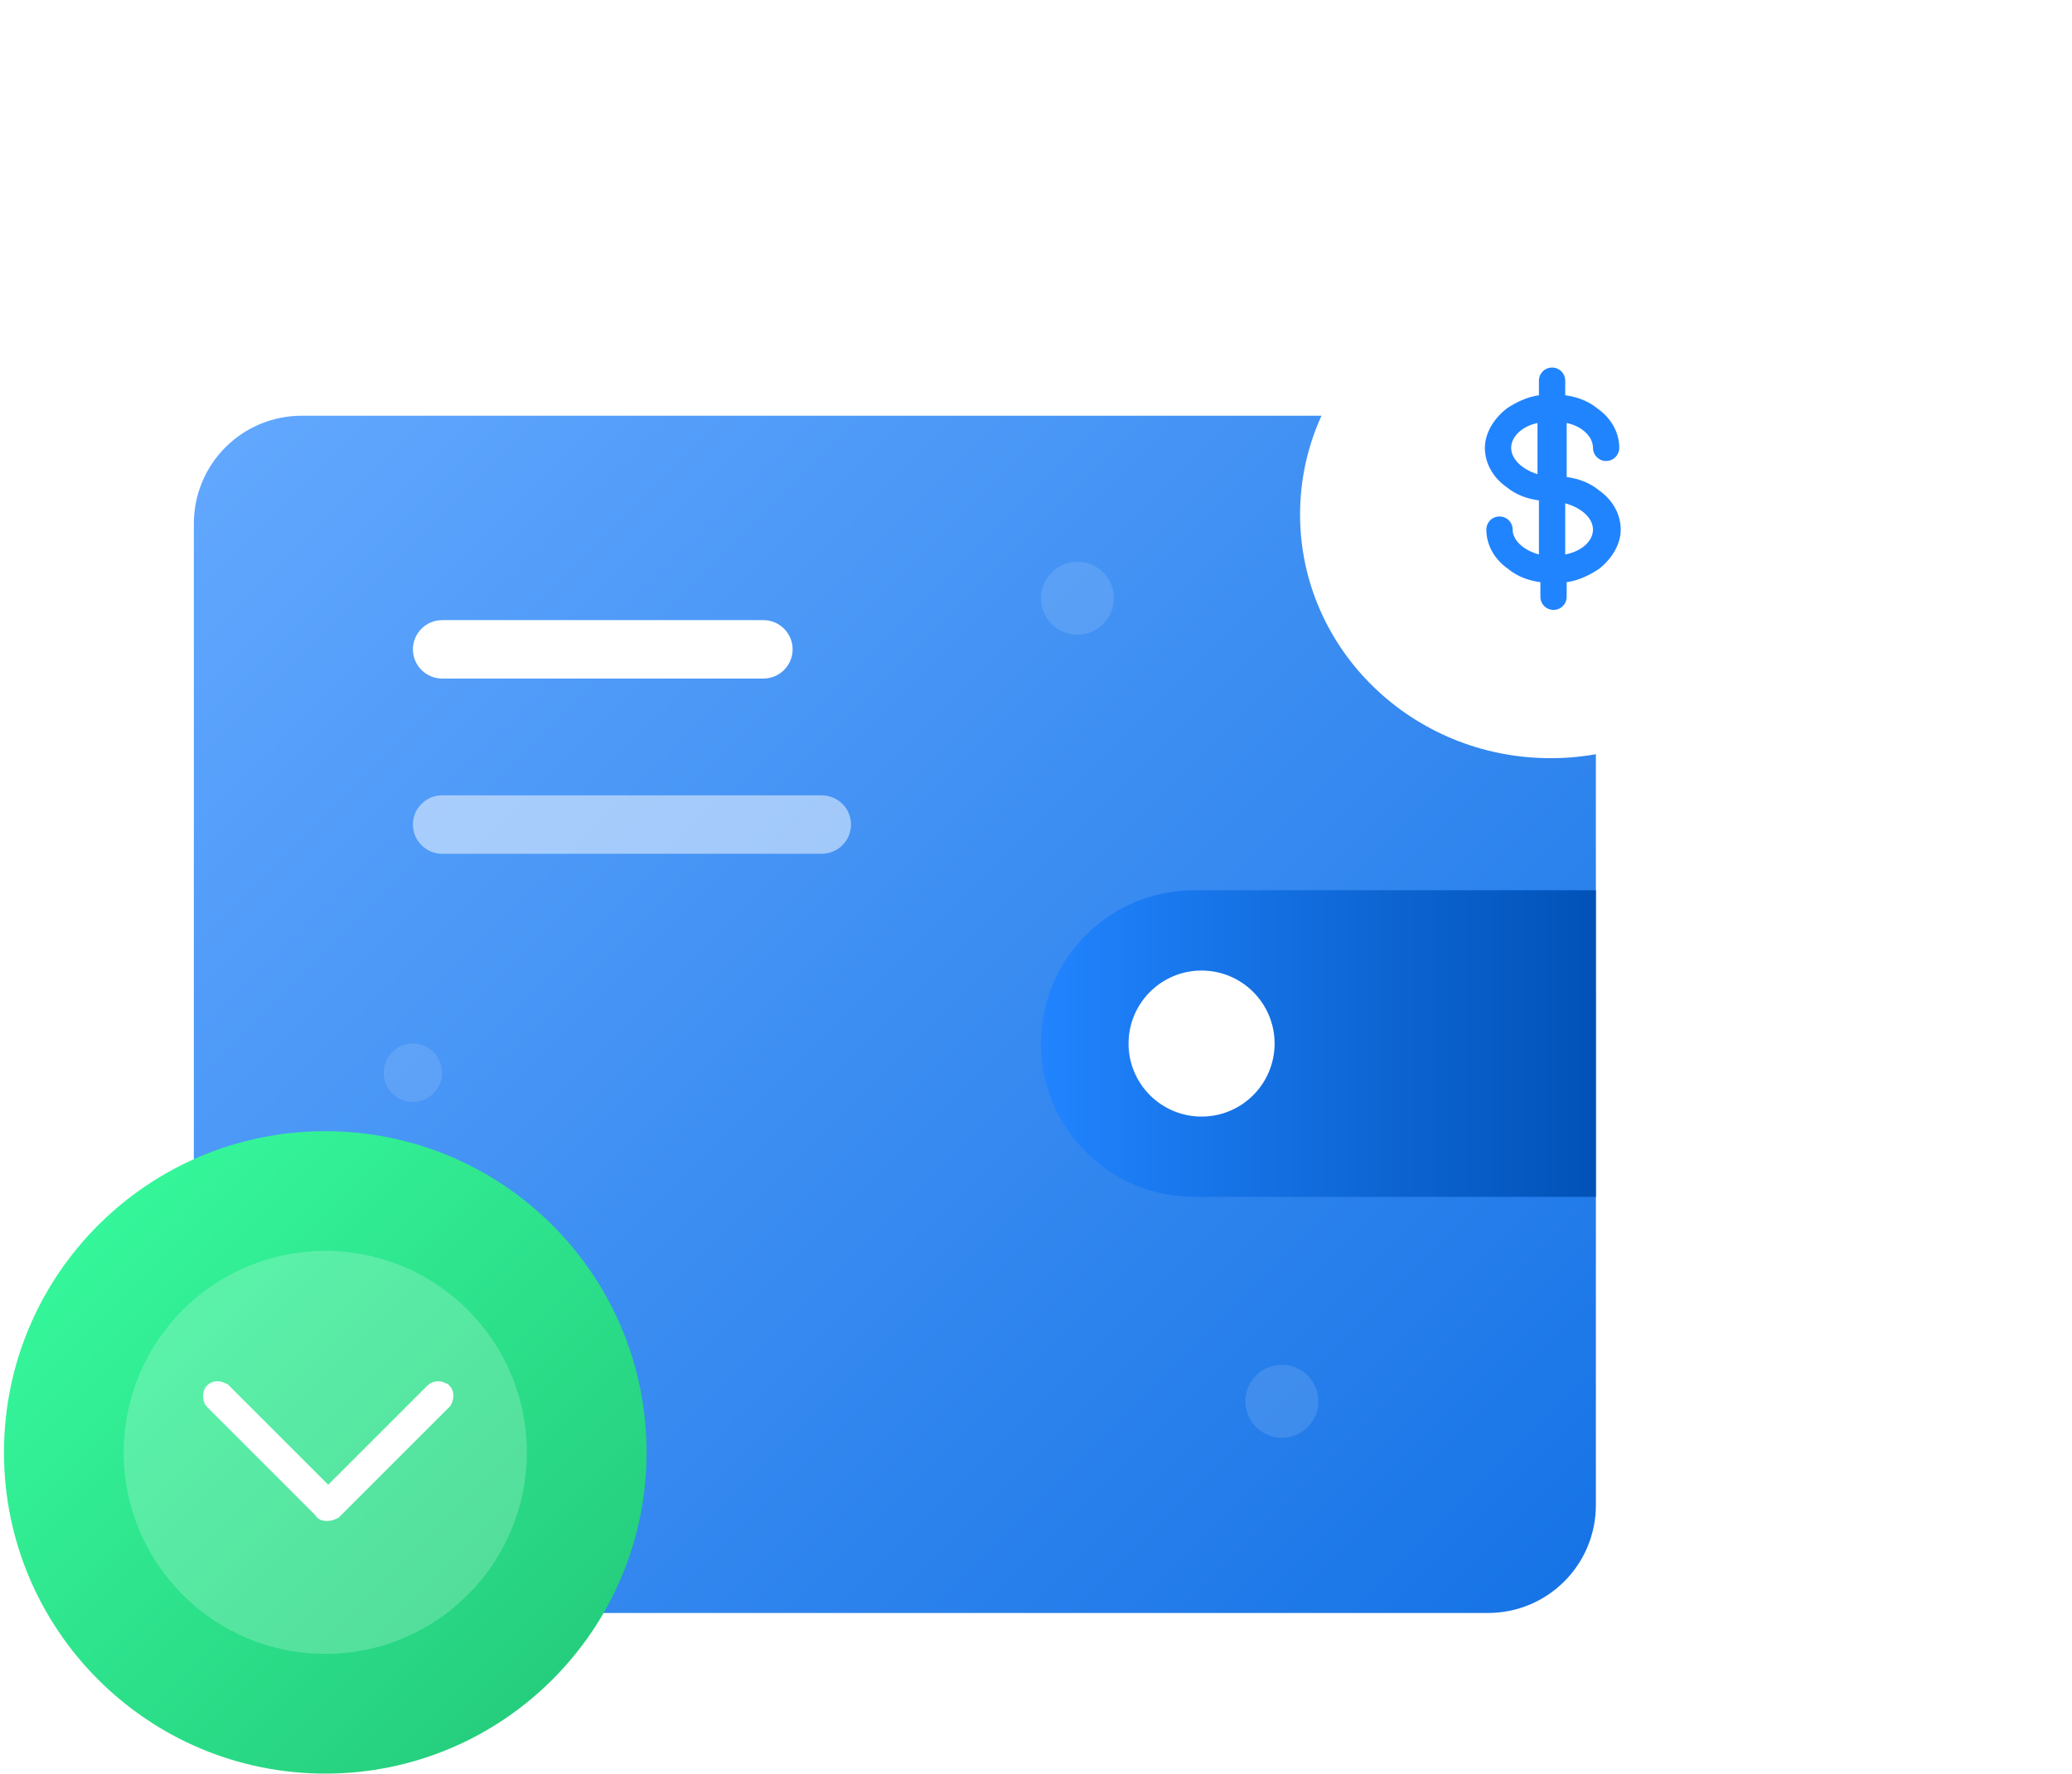<svg width="153" height="131" viewBox="0 0 153 131" fill="none" xmlns="http://www.w3.org/2000/svg">
<path d="M109.863 119.137H22.294C17.872 119.137 14.314 115.578 14.314 111.157V38.686C14.314 34.265 17.872 30.706 22.294 30.706H109.863C114.284 30.706 117.843 34.265 117.843 38.686V111.157C117.843 115.578 114.284 119.137 109.863 119.137Z" fill="url(#paint0_linear)"/>
<path d="M56.373 50.118H32.647C31.461 50.118 30.49 49.147 30.49 47.961C30.49 46.775 31.461 45.804 32.647 45.804H56.373C57.559 45.804 58.529 46.775 58.529 47.961C58.529 49.147 57.559 50.118 56.373 50.118Z" fill="white"/>
<path d="M117.843 88.402H88.186C81.931 88.402 76.863 83.333 76.863 77.078C76.863 70.823 81.931 65.755 88.186 65.755H117.843V88.402Z" fill="url(#paint1_linear)"/>
<path d="M88.726 82.471C91.704 82.471 94.118 80.056 94.118 77.078C94.118 74.1 91.704 71.686 88.726 71.686C85.748 71.686 83.334 74.1 83.334 77.078C83.334 80.056 85.748 82.471 88.726 82.471Z" fill="white"/>
<path d="M24.02 131C37.123 131 47.745 120.378 47.745 107.275C47.745 94.171 37.123 83.549 24.02 83.549C10.916 83.549 0.294 94.171 0.294 107.275C0.294 120.378 10.916 131 24.02 131Z" fill="url(#paint2_linear)"/>
<path opacity="0.2" d="M24.02 122.157C32.239 122.157 38.902 115.494 38.902 107.275C38.902 99.055 32.239 92.392 24.02 92.392C15.8 92.392 9.137 99.055 9.137 107.275C9.137 115.494 15.8 122.157 24.02 122.157Z" fill="white"/>
<path opacity="0.5" d="M60.686 63.059H32.647C31.461 63.059 30.49 62.088 30.49 60.902C30.49 59.716 31.461 58.745 32.647 58.745H60.686C61.873 58.745 62.843 59.716 62.843 60.902C62.843 62.088 61.873 63.059 60.686 63.059Z" fill="white"/>
<path opacity="0.12" d="M30.49 81.392C31.682 81.392 32.647 80.426 32.647 79.235C32.647 78.044 31.682 77.078 30.49 77.078C29.299 77.078 28.334 78.044 28.334 79.235C28.334 80.426 29.299 81.392 30.49 81.392Z" fill="white"/>
<path opacity="0.12" d="M94.657 106.196C96.146 106.196 97.353 104.989 97.353 103.5C97.353 102.011 96.146 100.804 94.657 100.804C93.168 100.804 91.961 102.011 91.961 103.5C91.961 104.989 93.168 106.196 94.657 106.196Z" fill="white"/>
<path opacity="0.12" d="M79.559 46.882C81.048 46.882 82.255 45.675 82.255 44.186C82.255 42.697 81.048 41.49 79.559 41.49C78.07 41.49 76.863 42.697 76.863 44.186C76.863 45.675 78.07 46.882 79.559 46.882Z" fill="white"/>
<g filter="url(#filter0_d)">
<path d="M114.5 54C124.717 54 133 45.941 133 36C133 26.059 124.717 18 114.5 18C104.283 18 96 26.059 96 36C96 45.941 104.283 54 114.5 54Z" fill="white"/>
</g>
<path d="M24.128 111.588C24.02 111.588 23.912 111.588 23.912 111.48L15.824 103.392C15.716 103.284 15.716 102.961 15.824 102.853C15.931 102.745 16.147 102.745 16.363 102.853L24.235 110.726L32.108 102.853C32.216 102.745 32.431 102.745 32.647 102.853C32.755 102.961 32.755 103.177 32.647 103.392L24.559 111.48C24.343 111.588 24.235 111.588 24.128 111.588Z" fill="white" stroke="white" stroke-width="1.5" stroke-miterlimit="10"/>
<path d="M117.628 33.078C117.628 33.618 118.059 34.049 118.598 34.049C119.137 34.049 119.569 33.618 119.569 33.078C119.569 32 119.03 30.922 117.951 30.167C117.304 29.628 116.441 29.304 115.579 29.196V28.118C115.579 27.578 115.147 27.147 114.608 27.147C114.069 27.147 113.637 27.578 113.637 28.118V29.196C112.775 29.304 111.912 29.735 111.265 30.167C110.294 30.922 109.647 32 109.647 33.078C109.647 34.157 110.186 35.235 111.265 35.99C111.912 36.529 112.775 36.853 113.637 36.961V40.951C112.451 40.627 111.696 39.873 111.696 39.118C111.696 38.578 111.265 38.147 110.726 38.147C110.186 38.147 109.755 38.578 109.755 39.118C109.755 40.196 110.294 41.275 111.373 42.029C112.02 42.569 112.883 42.892 113.745 43V44.078C113.745 44.618 114.177 45.049 114.716 45.049C115.255 45.049 115.686 44.618 115.686 44.078V43C116.549 42.892 117.412 42.461 118.059 42.029C119.03 41.275 119.677 40.196 119.677 39.118C119.677 38.039 119.137 36.961 118.059 36.206C117.412 35.667 116.549 35.343 115.686 35.235V31.245C116.765 31.461 117.628 32.216 117.628 33.078ZM111.588 33.078C111.588 32.216 112.451 31.461 113.53 31.245V35.02C112.451 34.696 111.588 33.941 111.588 33.078ZM117.628 39.118C117.628 39.98 116.765 40.735 115.579 40.951V37.176C116.765 37.5 117.628 38.255 117.628 39.118Z" fill="#2184FF"/>
<defs>
<filter id="filter0_d" x="76" y="0" width="77" height="76" filterUnits="userSpaceOnUse" color-interpolation-filters="sRGB">
<feFlood flood-opacity="0" result="BackgroundImageFix"/>
<feColorMatrix in="SourceAlpha" type="matrix" values="0 0 0 0 0 0 0 0 0 0 0 0 0 0 0 0 0 0 127 0"/>
<feOffset dy="2"/>
<feGaussianBlur stdDeviation="10"/>
<feColorMatrix type="matrix" values="0 0 0 0 0.004 0 0 0 0 0.322 0 0 0 0 0.718 0 0 0 0.15 0"/>
<feBlend mode="normal" in2="BackgroundImageFix" result="effect1_dropShadow"/>
<feBlend mode="normal" in="SourceGraphic" in2="effect1_dropShadow" result="shape"/>
</filter>
<linearGradient id="paint0_linear" x1="111.731" y1="120.574" x2="20.426" y2="29.269" gradientUnits="userSpaceOnUse">
<stop stop-color="#1774E6"/>
<stop offset="1" stop-color="#61A7FE"/>
</linearGradient>
<linearGradient id="paint1_linear" x1="76.863" y1="77.078" x2="117.843" y2="77.078" gradientUnits="userSpaceOnUse">
<stop stop-color="#2184FF"/>
<stop offset="1" stop-color="#0152B7"/>
</linearGradient>
<linearGradient id="paint2_linear" x1="40.796" y1="124.051" x2="7.243" y2="90.498" gradientUnits="userSpaceOnUse">
<stop stop-color="#25CE7D"/>
<stop offset="1" stop-color="#35F69A"/>
</linearGradient>
</defs>
</svg>
